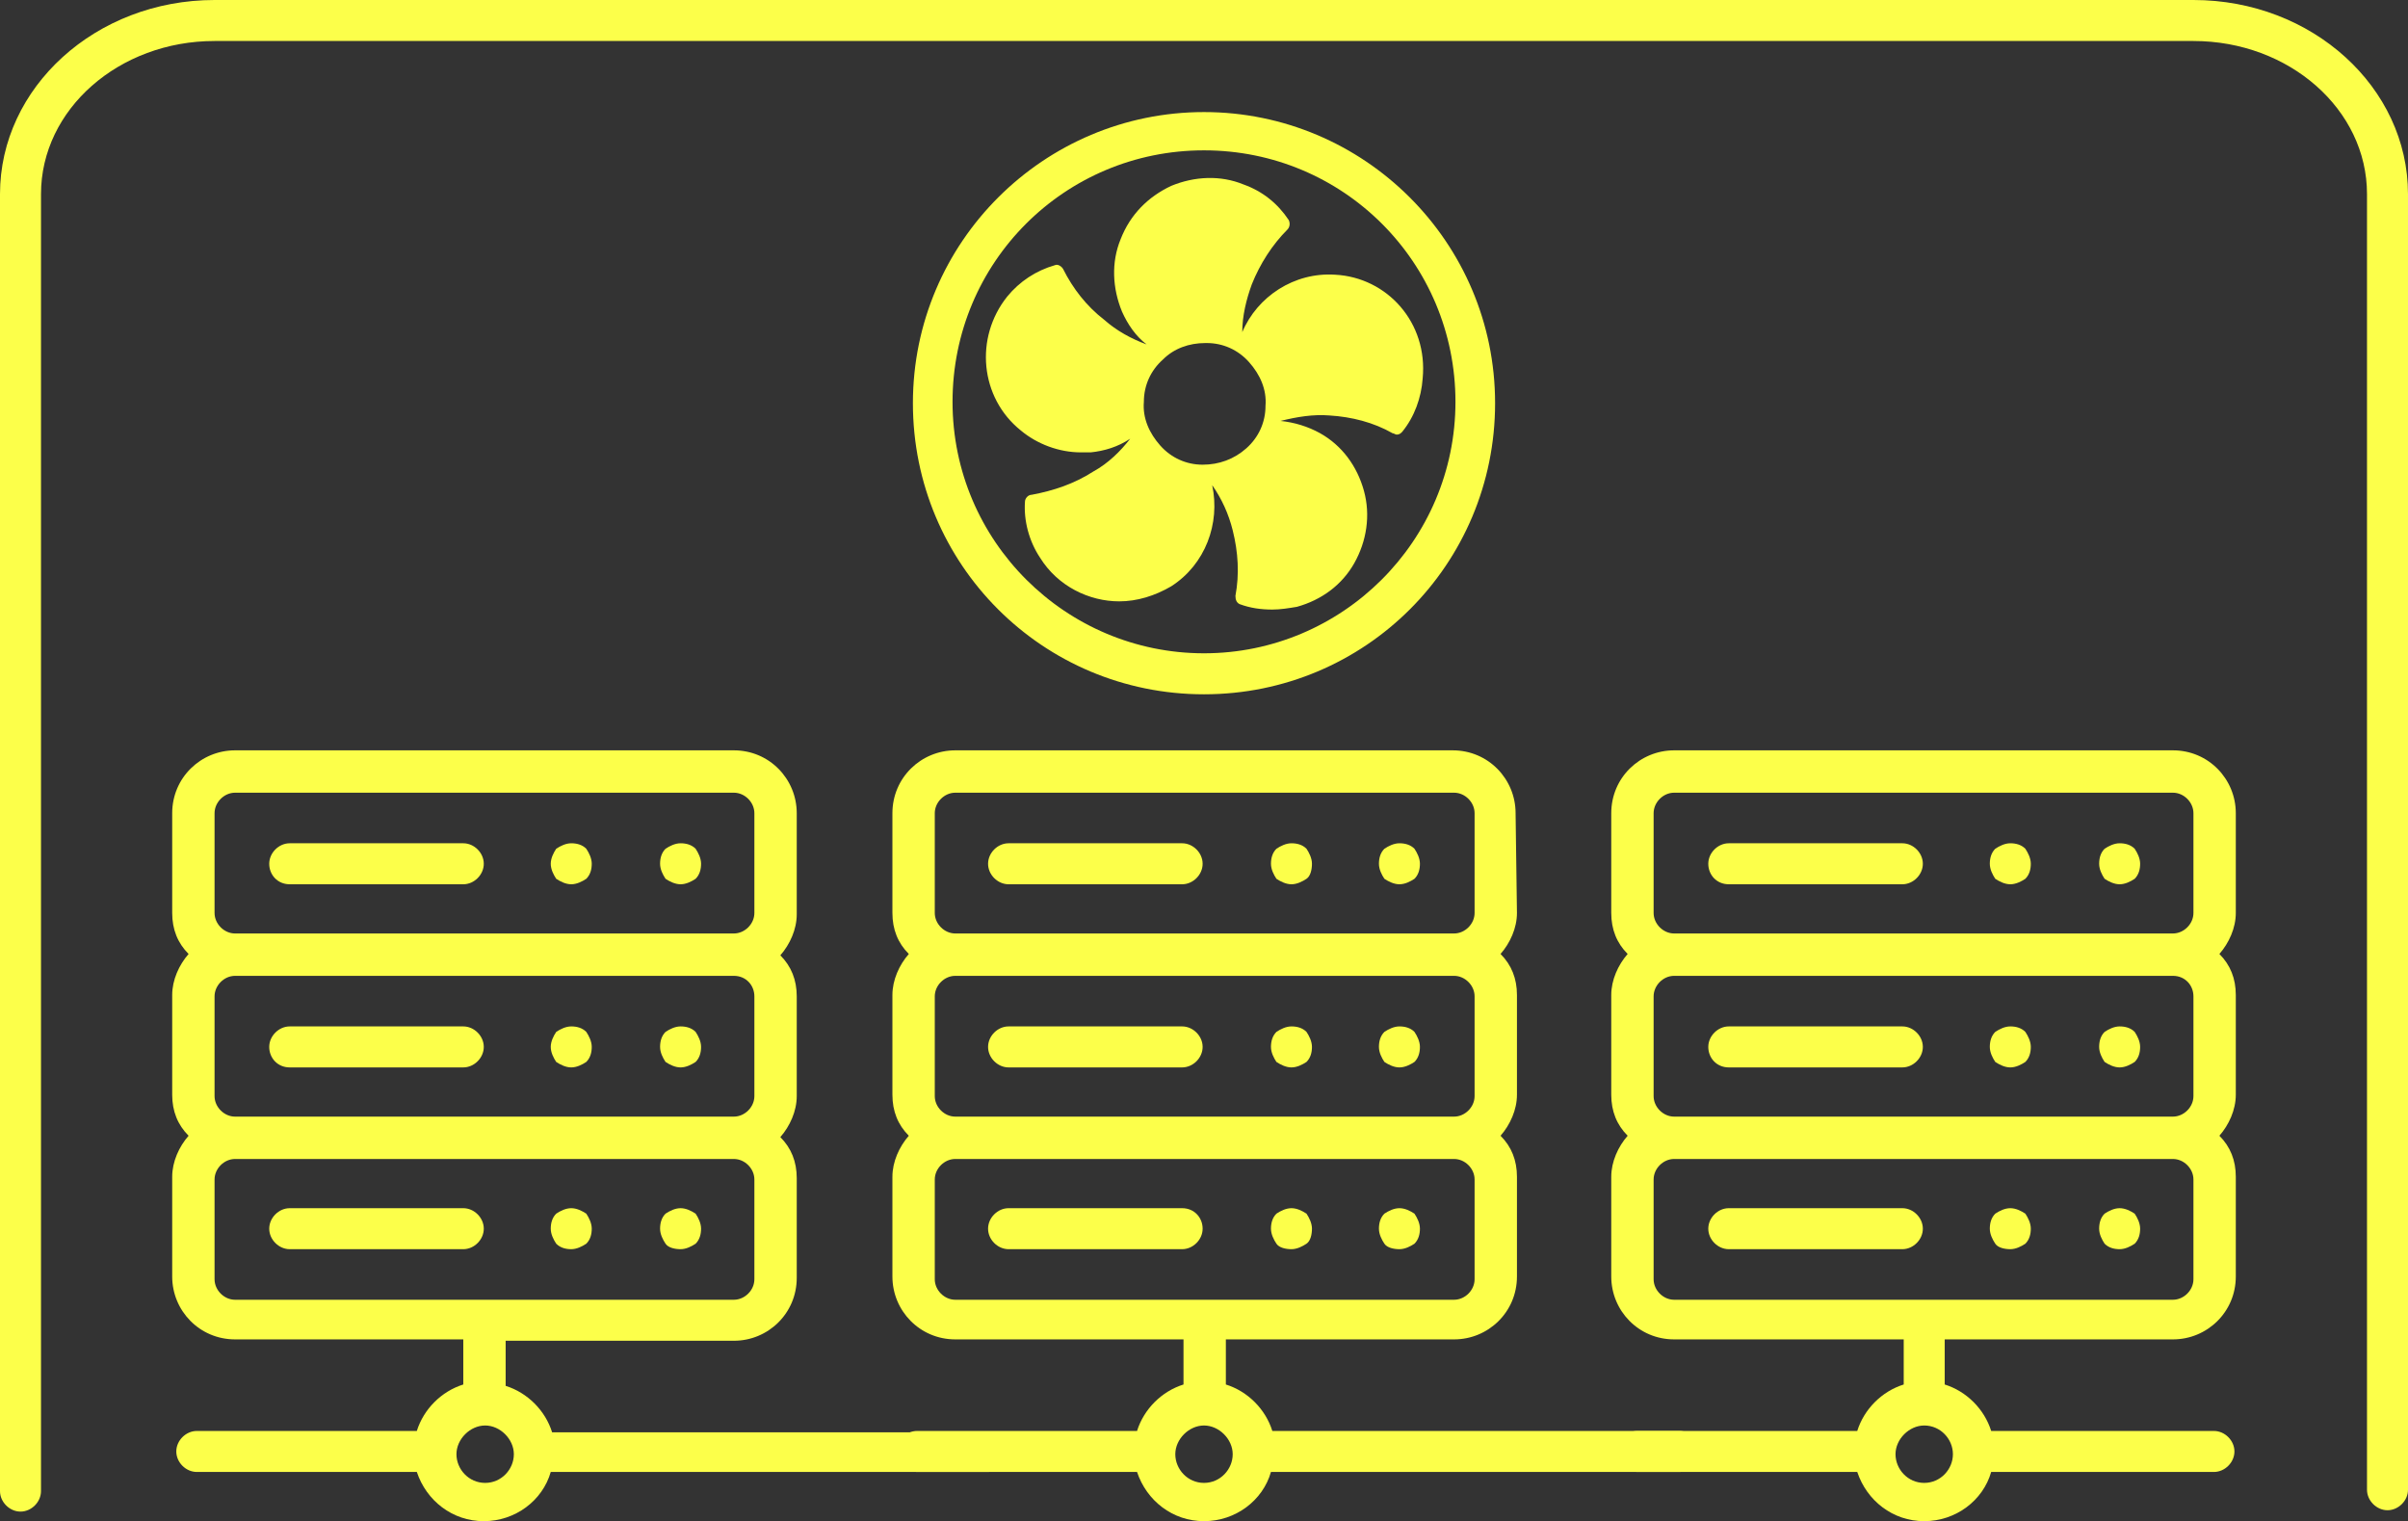 <?xml version="1.0" encoding="UTF-8"?>
<svg id="rial-symbol-bess" xmlns="http://www.w3.org/2000/svg" viewBox="0 0 176.2 111.3">
  <rect x="0" y="0" width="176.2" height="111.3" fill="#333333" stroke="none"/>
  <defs>
    <style>
      .cls-1 {
        fill: #fcff4a;
        stroke-width: 0px;
      }
    </style>
  </defs>
  <path class="cls-1" d="M88.1,8.2c-11.7,0-21.3,9.5-21.3,21.3s9.5,21.3,21.3,21.3,21.3-9.5,21.3-21.3c0-11.8-9.6-21.3-21.3-21.3ZM88.1,47.8c-10.1,0-18.4-8.2-18.4-18.4s8.2-18.4,18.4-18.4,18.4,8.2,18.4,18.4-8.3,18.4-18.4,18.4Z"/>
  <path class="cls-1" d="M97.7,20.1c-3-.2-5.7,1.6-6.8,4.2,0-1.2.3-2.4.7-3.5.6-1.5,1.5-2.9,2.6-4,.2-.2.2-.5.1-.7-.8-1.2-1.9-2.1-3.3-2.6-1.7-.7-3.6-.6-5.3.1-1.7.8-3,2.1-3.7,3.9-.7,1.7-.6,3.6.1,5.3.4.9,1,1.8,1.8,2.4-1.1-.4-2.2-1-3.1-1.8-1.3-1-2.3-2.3-3-3.7-.1-.2-.4-.4-.6-.3-1.4.4-2.6,1.2-3.5,2.3-2.4,3-2,7.4,1,9.8,1.2,1,2.8,1.6,4.4,1.6h.7c1-.1,2-.4,2.9-1-.7.9-1.6,1.8-2.7,2.4-1.4.9-2.9,1.4-4.5,1.7-.3,0-.5.3-.5.5-.1,1.4.3,2.9,1.1,4.1,1.3,2.1,3.6,3.2,5.8,3.2,1.3,0,2.6-.4,3.8-1.1,2.5-1.6,3.6-4.6,3-7.4.7,1,1.2,2.1,1.5,3.3.4,1.6.5,3.2.2,4.8,0,.3.1.5.3.6.8.3,1.6.4,2.4.4.6,0,1.2-.1,1.8-.2,1.8-.5,3.3-1.6,4.2-3.2.9-1.6,1.2-3.5.7-5.3s-1.6-3.3-3.2-4.2c-.9-.5-1.9-.8-2.9-.9,1.2-.3,2.4-.5,3.6-.4,1.6.1,3.2.5,4.6,1.3.1,0,.2.1.3.1.2,0,.3-.1.4-.2.9-1.1,1.4-2.5,1.5-3.9.4-4.1-2.6-7.4-6.4-7.6ZM91.2,32.8c-.9.8-2,1.2-3.2,1.2s-2.3-.5-3.1-1.4c-.8-.9-1.3-2-1.2-3.2,0-1.2.5-2.3,1.4-3.1.8-.8,1.9-1.2,3.1-1.2h.1c1.2,0,2.3.5,3.1,1.4s1.3,2,1.2,3.2c0,1.2-.5,2.3-1.4,3.1Z"/>
  <path class="cls-1" d="M83.2,22.4c-.6-1.4-.7-3-.1-4.5s1.7-2.6,3.1-3.2c.8-.3,1.6-.5,2.4-.5.7,0,1.4.1,2.1.4,1,.4,1.9,1,2.5,1.9-1.1,1.2-2,2.5-2.6,4-.5,1.2-.7,2.5-.8,3.9-.5-.2-1.1-.3-1.6-.3-1.1,0-2.1.3-3,.8-.8-.7-1.5-1.5-2-2.5Z"/>
  <path class="cls-1" d="M79.8,31.9c-1.6.2-3.1-.3-4.3-1.3-2.5-2-2.9-5.7-.9-8.2.7-.8,1.5-1.4,2.5-1.8.8,1.4,1.8,2.7,3,3.7h0c1,.8,2.2,1.5,3.4,1.9-.7.9-1.1,2-1.1,3.2,0,.5,0,.9.1,1.3-.7.7-1.7,1.1-2.7,1.2Z"/>
  <path class="cls-1" d="M85.2,41.9c-2.7,1.8-6.3,1-8.1-1.7-.6-.9-.9-1.9-.9-3,1.6-.3,3.1-.9,4.5-1.8,1.1-.7,2.1-1.6,2.9-2.7.2.2.3.4.5.6.9,1,2.2,1.6,3.5,1.7.8,2.5-.1,5.4-2.4,6.9Z"/>
  <path class="cls-1" d="M96.2,32.5c1.4.8,2.3,2,2.7,3.6.4,1.5.2,3.1-.6,4.4-.8,1.4-2,2.3-3.6,2.7-1,.3-2.1.3-3.1,0,.2-1.6.1-3.2-.3-4.8-.3-1.3-.9-2.5-1.6-3.6.8-.3,1.5-.7,2.1-1.3.5-.5,1-1.1,1.3-1.8,1.1,0,2.2.3,3.1.8Z"/>
  <path class="cls-1" d="M103.2,27.4c-.1,1.1-.4,2.1-1,3-1.5-.7-3-1.1-4.6-1.2-1.3-.1-2.7.1-3.9.4,0-1.4-.5-2.8-1.5-3.9-.1-.1-.2-.2-.4-.3.8-2.5,3.2-4.3,5.9-4.1,3.2.1,5.6,2.9,5.5,6.1Z"/>
  <path class="cls-1" d="M1.5,110.6c-.8,0-1.5-.7-1.5-1.5V14.2C0,6.4,7,0,15.7,0h144.8c8.7,0,15.7,6.4,15.7,14.2v94.8c0,.8-.7,1.5-1.5,1.5s-1.5-.7-1.5-1.5V14.2c0-6.2-5.7-11.2-12.7-11.2H15.7c-7,0-12.7,5-12.7,11.2v94.9c0,.8-.7,1.5-1.5,1.5Z"/>
  <path class="cls-1" d="M33.9,88.4h-12.7c-.8,0-1.5.7-1.5,1.5s.7,1.5,1.5,1.5h12.7c.8,0,1.5-.7,1.5-1.5s-.7-1.5-1.5-1.5Z"/>
  <path class="cls-1" d="M41.8,88.4c-.4,0-.8.2-1.1.4-.3.3-.4.7-.4,1.1s.2.8.4,1.1c.3.3.7.4,1.1.4s.8-.2,1.1-.4c.3-.3.4-.7.4-1.1s-.2-.8-.4-1.1c-.3-.2-.7-.4-1.1-.4Z"/>
  <path class="cls-1" d="M49.8,88.4c-.4,0-.8.2-1.1.4-.3.3-.4.7-.4,1.1s.2.8.4,1.1.7.4,1.1.4.8-.2,1.1-.4c.3-.3.4-.7.4-1.1s-.2-.8-.4-1.1c-.3-.2-.7-.4-1.1-.4Z"/>
  <path class="cls-1" d="M58.3,59.5c0-2.5-2-4.6-4.6-4.6H17.2c-2.5,0-4.6,2-4.6,4.6v7.3c0,1.2.4,2.2,1.2,3-.7.8-1.2,1.9-1.2,3v7.3c0,1.2.4,2.2,1.2,3-.7.8-1.2,1.9-1.2,3v7.3c0,2.5,2,4.6,4.6,4.6h16.7v3.3c-1.6.5-2.9,1.8-3.4,3.4H14.4c-.8,0-1.5.7-1.5,1.5s.7,1.5,1.5,1.5h16.1c.7,2.1,2.6,3.6,4.9,3.6s4.3-1.5,4.9-3.6h32c.8,0,1.5-.7,1.5-1.5s-.7-1.4-1.5-1.4h-31.9c-.5-1.6-1.8-2.9-3.4-3.4v-3.3h16.7c2.5,0,4.6-2,4.6-4.6v-7.3c0-1.2-.4-2.2-1.2-3,.7-.8,1.2-1.9,1.2-3v-7.3c0-1.2-.4-2.2-1.2-3,.7-.8,1.2-1.9,1.2-3v-7.4h0ZM35.5,108.5c-1.2,0-2.1-1-2.1-2.1s1-2.1,2.1-2.1,2.1,1,2.1,2.1-.9,2.1-2.1,2.1ZM15.7,59.5c0-.8.7-1.5,1.5-1.5h36.5c.8,0,1.5.7,1.5,1.5v7.3c0,.8-.7,1.5-1.5,1.5H17.2c-.8,0-1.5-.7-1.5-1.5,0,0,0-7.3,0-7.3ZM55.2,72.9v7.3c0,.8-.7,1.5-1.5,1.5H17.2c-.8,0-1.5-.7-1.5-1.5v-7.3c0-.8.7-1.5,1.5-1.5h36.5c.9,0,1.5.7,1.5,1.5ZM55.2,93.6c0,.8-.7,1.5-1.5,1.5H17.2c-.8,0-1.5-.7-1.5-1.5v-7.3c0-.8.7-1.5,1.5-1.5h36.5c.8,0,1.5.7,1.5,1.5v7.3Z"/>
  <path class="cls-1" d="M21.2,64.7h12.7c.8,0,1.5-.7,1.5-1.5s-.7-1.5-1.5-1.5h-12.7c-.8,0-1.5.7-1.5,1.5s.6,1.5,1.5,1.5h0Z"/>
  <path class="cls-1" d="M41.8,64.7c.4,0,.8-.2,1.1-.4.3-.3.4-.7.4-1.1s-.2-.8-.4-1.1c-.3-.3-.7-.4-1.1-.4s-.8.2-1.1.4c-.2.3-.4.7-.4,1.1s.2.8.4,1.1c.3.2.7.4,1.1.4Z"/>
  <path class="cls-1" d="M49.8,64.7c.4,0,.8-.2,1.1-.4.3-.3.4-.7.4-1.1s-.2-.8-.4-1.1c-.3-.3-.7-.4-1.1-.4s-.8.2-1.1.4c-.3.3-.4.7-.4,1.1s.2.8.4,1.1c.3.2.7.4,1.1.4Z"/>
  <path class="cls-1" d="M21.2,78.1h12.7c.8,0,1.5-.7,1.5-1.5s-.7-1.5-1.5-1.5h-12.7c-.8,0-1.5.7-1.5,1.5s.6,1.5,1.5,1.5h0Z"/>
  <path class="cls-1" d="M41.8,78.1c.4,0,.8-.2,1.1-.4.3-.3.4-.7.4-1.1s-.2-.8-.4-1.1c-.3-.3-.7-.4-1.1-.4s-.8.2-1.1.4c-.2.3-.4.7-.4,1.1s.2.8.4,1.1c.3.2.7.4,1.1.4Z"/>
  <path class="cls-1" d="M49.8,78.1c.4,0,.8-.2,1.1-.4.3-.3.4-.7.4-1.1s-.2-.8-.4-1.1c-.3-.3-.7-.4-1.1-.4s-.8.2-1.1.4c-.3.3-.4.7-.4,1.1s.2.8.4,1.1c.3.2.7.4,1.1.4Z"/>
  <path class="cls-1" d="M86.5,88.4h-12.7c-.8,0-1.5.7-1.5,1.5s.7,1.5,1.5,1.5h12.7c.8,0,1.5-.7,1.5-1.5s-.6-1.5-1.5-1.5Z"/>
  <path class="cls-1" d="M94.5,88.4c-.4,0-.8.2-1.1.4-.3.3-.4.7-.4,1.1s.2.8.4,1.1.7.4,1.1.4.8-.2,1.1-.4.4-.7.4-1.1-.2-.8-.4-1.1c-.3-.2-.7-.4-1.1-.4Z"/>
  <path class="cls-1" d="M102.4,88.4c-.4,0-.8.2-1.1.4-.3.3-.4.7-.4,1.1s.2.8.4,1.1.7.4,1.1.4.8-.2,1.1-.4c.3-.3.4-.7.4-1.1s-.2-.8-.4-1.1c-.3-.2-.7-.4-1.1-.4Z"/>
  <path class="cls-1" d="M110.9,59.5c0-2.5-2-4.6-4.6-4.6h-36.4c-2.5,0-4.6,2-4.6,4.6v7.3c0,1.2.4,2.2,1.2,3-.7.8-1.2,1.9-1.2,3v7.3c0,1.2.4,2.2,1.2,3-.7.8-1.2,1.9-1.2,3v7.3c0,2.5,2,4.6,4.6,4.6h16.7v3.3c-1.6.5-2.9,1.8-3.4,3.4h-16.1c-.8,0-1.5.7-1.5,1.5s.7,1.5,1.5,1.5h16.1c.7,2.1,2.6,3.6,4.9,3.6s4.3-1.5,4.9-3.6h29.9c.8,0,1.5-.7,1.5-1.5s-.7-1.5-1.5-1.5h-29.8c-.5-1.6-1.8-2.9-3.4-3.4v-3.3h16.7c2.5,0,4.6-2,4.6-4.6v-7.3c0-1.2-.4-2.2-1.2-3,.7-.8,1.2-1.9,1.2-3v-7.3c0-1.2-.4-2.2-1.2-3,.7-.8,1.2-1.9,1.2-3l-.1-7.3h0ZM88.1,108.5c-1.2,0-2.1-1-2.1-2.1s1-2.1,2.1-2.1,2.1,1,2.1,2.1-.9,2.1-2.1,2.1ZM68.4,59.5c0-.8.7-1.5,1.5-1.5h36.5c.8,0,1.5.7,1.5,1.5v7.3c0,.8-.7,1.5-1.5,1.5h-36.5c-.8,0-1.5-.7-1.5-1.5v-7.3ZM107.9,72.9v7.3c0,.8-.7,1.5-1.5,1.5h-36.5c-.8,0-1.5-.7-1.5-1.5v-7.3c0-.8.7-1.5,1.5-1.5h36.5c.8,0,1.5.7,1.5,1.5ZM107.9,93.6c0,.8-.7,1.5-1.5,1.5h-36.5c-.8,0-1.5-.7-1.5-1.5v-7.3c0-.8.7-1.5,1.5-1.5h36.5c.8,0,1.5.7,1.5,1.5v7.3Z"/>
  <path class="cls-1" d="M73.8,64.7h12.7c.8,0,1.5-.7,1.5-1.5s-.7-1.5-1.5-1.5h-12.7c-.8,0-1.5.7-1.5,1.5s.7,1.5,1.5,1.5h0Z"/>
  <path class="cls-1" d="M94.5,64.7c.4,0,.8-.2,1.1-.4s.4-.7.4-1.1-.2-.8-.4-1.1c-.3-.3-.7-.4-1.1-.4s-.8.2-1.1.4c-.3.3-.4.7-.4,1.1s.2.8.4,1.1c.3.2.7.4,1.1.4Z"/>
  <path class="cls-1" d="M102.4,64.7c.4,0,.8-.2,1.1-.4.3-.3.4-.7.4-1.1s-.2-.8-.4-1.1c-.3-.3-.7-.4-1.1-.4s-.8.2-1.1.4c-.3.3-.4.7-.4,1.1s.2.8.4,1.1c.3.2.7.4,1.1.4Z"/>
  <path class="cls-1" d="M73.8,78.1h12.7c.8,0,1.5-.7,1.5-1.5s-.7-1.5-1.5-1.5h-12.7c-.8,0-1.5.7-1.5,1.5s.7,1.5,1.5,1.5h0Z"/>
  <path class="cls-1" d="M94.5,78.1c.4,0,.8-.2,1.1-.4.3-.3.4-.7.4-1.1s-.2-.8-.4-1.1c-.3-.3-.7-.4-1.1-.4s-.8.2-1.1.4c-.3.3-.4.7-.4,1.1s.2.8.4,1.1c.3.2.7.4,1.1.4Z"/>
  <path class="cls-1" d="M102.4,78.1c.4,0,.8-.2,1.1-.4.3-.3.4-.7.4-1.1s-.2-.8-.4-1.1c-.3-.3-.7-.4-1.1-.4s-.8.2-1.1.4c-.3.3-.4.7-.4,1.1s.2.8.4,1.1c.3.2.7.4,1.1.4Z"/>
  <path class="cls-1" d="M139.2,88.4h-12.7c-.8,0-1.5.7-1.5,1.5s.7,1.5,1.5,1.5h12.7c.8,0,1.5-.7,1.5-1.5s-.7-1.5-1.5-1.5Z"/>
  <path class="cls-1" d="M147.1,88.4c-.4,0-.8.2-1.1.4-.3.3-.4.7-.4,1.1s.2.8.4,1.1.7.4,1.1.4.8-.2,1.1-.4c.3-.3.4-.7.4-1.1s-.2-.8-.4-1.1c-.3-.2-.7-.4-1.1-.4Z"/>
  <path class="cls-1" d="M155.1,88.4c-.4,0-.8.2-1.1.4-.3.3-.4.7-.4,1.1s.2.8.4,1.1c.3.3.7.4,1.1.4s.8-.2,1.1-.4c.3-.3.4-.7.4-1.1s-.2-.8-.4-1.1c-.3-.2-.7-.4-1.1-.4Z"/>
  <path class="cls-1" d="M163.6,59.5c0-2.5-2-4.6-4.6-4.6h-36.5c-2.5,0-4.6,2-4.6,4.6v7.3c0,1.2.4,2.2,1.2,3-.7.8-1.2,1.9-1.2,3v7.3c0,1.2.4,2.2,1.2,3-.7.8-1.2,1.9-1.2,3v7.3c0,2.5,2,4.6,4.6,4.6h16.8v3.3c-1.6.5-2.9,1.8-3.4,3.4h-16.1c-.8,0-1.5.7-1.5,1.5s.7,1.5,1.5,1.5h16.1c.7,2.1,2.6,3.6,4.9,3.6s4.3-1.5,4.9-3.6h16.3c.8,0,1.5-.7,1.5-1.5s-.7-1.5-1.5-1.5h-16.3c-.5-1.6-1.8-2.9-3.4-3.4v-3.3h16.7c2.5,0,4.6-2,4.6-4.6v-7.3c0-1.2-.4-2.2-1.2-3,.7-.8,1.2-1.9,1.2-3v-7.3c0-1.2-.4-2.2-1.2-3,.7-.8,1.2-1.9,1.2-3v-7.3h0ZM140.8,108.5c-1.2,0-2.1-1-2.1-2.1s1-2.1,2.1-2.1c1.2,0,2.1,1,2.1,2.1s-.9,2.1-2.1,2.1ZM121,59.5c0-.8.7-1.5,1.5-1.5h36.5c.8,0,1.5.7,1.5,1.5v7.3c0,.8-.7,1.5-1.5,1.5h-36.5c-.8,0-1.5-.7-1.5-1.5v-7.3ZM160.5,72.9v7.3c0,.8-.7,1.5-1.5,1.5h-36.5c-.8,0-1.5-.7-1.5-1.5v-7.3c0-.8.7-1.5,1.5-1.5h36.5c.9,0,1.5.7,1.5,1.5ZM160.5,93.6c0,.8-.7,1.5-1.5,1.5h-36.5c-.8,0-1.5-.7-1.5-1.5v-7.3c0-.8.7-1.5,1.5-1.5h36.5c.8,0,1.5.7,1.5,1.5v7.3Z"/>
  <path class="cls-1" d="M126.5,64.7h12.7c.8,0,1.5-.7,1.5-1.5s-.7-1.5-1.5-1.5h-12.7c-.8,0-1.5.7-1.5,1.5s.6,1.5,1.5,1.5h0Z"/>
  <path class="cls-1" d="M147.1,64.7c.4,0,.8-.2,1.1-.4.3-.3.4-.7.4-1.1s-.2-.8-.4-1.1c-.3-.3-.7-.4-1.1-.4s-.8.2-1.1.4c-.3.3-.4.7-.4,1.1s.2.8.4,1.1c.3.2.7.4,1.1.4Z"/>
  <path class="cls-1" d="M155.1,64.7c.4,0,.8-.2,1.1-.4.3-.3.4-.7.4-1.1s-.2-.8-.4-1.1c-.3-.3-.7-.4-1.1-.4s-.8.2-1.1.4c-.3.3-.4.7-.4,1.1s.2.8.4,1.1c.3.2.7.4,1.1.4Z"/>
  <path class="cls-1" d="M126.5,78.1h12.7c.8,0,1.5-.7,1.5-1.5s-.7-1.5-1.5-1.5h-12.7c-.8,0-1.5.7-1.5,1.5s.6,1.5,1.5,1.5h0Z"/>
  <path class="cls-1" d="M147.1,78.1c.4,0,.8-.2,1.1-.4.3-.3.4-.7.4-1.1s-.2-.8-.4-1.1c-.3-.3-.7-.4-1.1-.4s-.8.2-1.1.4c-.3.3-.4.7-.4,1.1s.2.8.4,1.1c.3.2.7.4,1.1.4Z"/>
  <path class="cls-1" d="M155.1,78.1c.4,0,.8-.2,1.1-.4.3-.3.4-.7.4-1.1s-.2-.8-.4-1.1c-.3-.3-.7-.4-1.1-.4s-.8.2-1.1.4c-.3.3-.4.7-.4,1.1s.2.8.4,1.1c.3.2.7.4,1.1.4Z"/>
</svg>